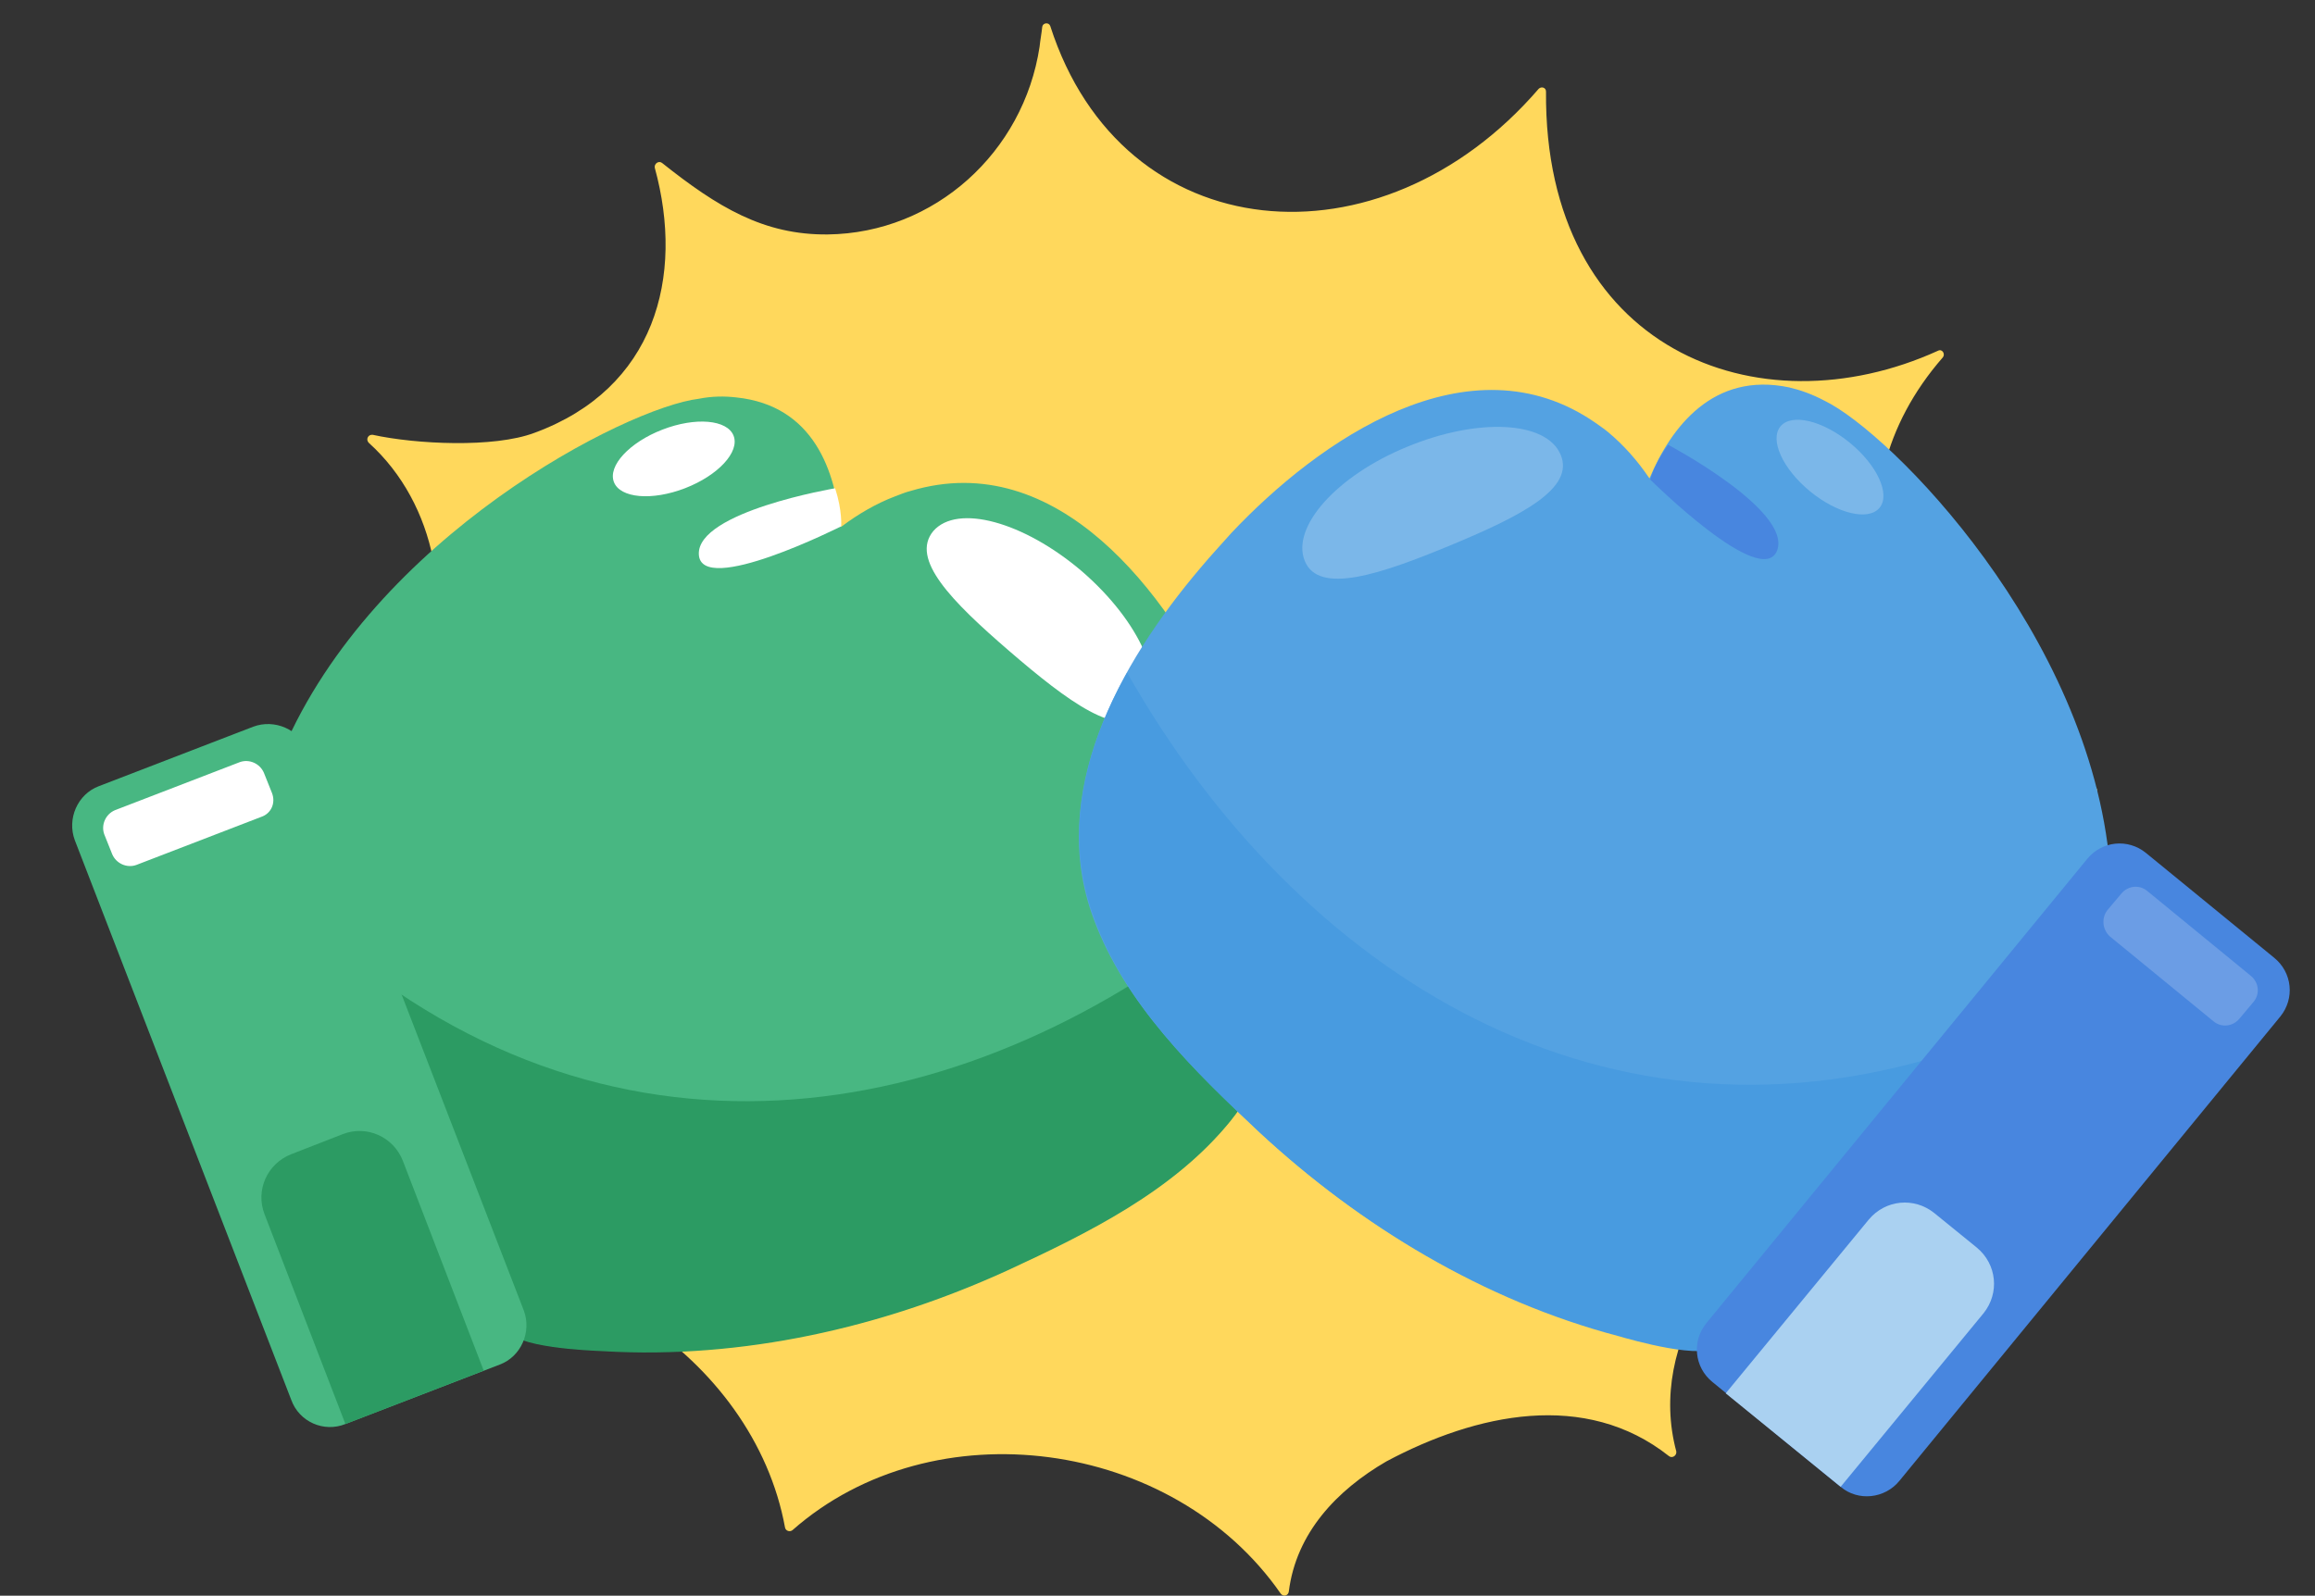 <?xml version="1.0" encoding="utf-8"?>
<!-- Generator: Adobe Illustrator 24.3.0, SVG Export Plug-In . SVG Version: 6.00 Build 0)  -->
<svg version="1.1" id="Layer_1" xmlns="http://www.w3.org/2000/svg" xmlns:xlink="http://www.w3.org/1999/xlink" x="0px" y="0px"
	 viewBox="0 0 346.5 238.9" style="enable-background:new 0 0 346.5 238.9;" xml:space="preserve">
<rect x="0" y="0" width="346.5" height="238.9" fill="#333333" stroke="none"/>
<style type="text/css">
	.st0{fill:#FFD85C;}
	.st1{fill:#48B782;}
	.st2{fill:#2C9B63;}
	.st3{fill:#FFFFFF;}
	.st4{fill:#54A2E2;}
	.st5{fill:#489BE0;}
	.st6{fill:#7BB7E9;}
	.st7{fill:#4886DF;}
	.st8{fill:#AAD1F1;}
	.st9{fill:#6B9DE5;}
</style>
<g>
	<g>
		<g>
			<path class="st0" d="M313.4,117.7C313.4,117.7,313.4,117.7,313.4,117.7c-0.1-0.1-0.2-0.1-0.3-0.1c-0.2,0-0.4-0.1-0.6-0.1
				c-2.3-0.7-4.5-1.4-6.8-2.3c-1.5-0.7-2.9-1.5-4.3-2.5c-20.1-12.2-28.5-38.7-10.6-59.2c0.4-0.5-0.1-1.3-0.7-1
				c-27,12.3-59-0.2-58.7-38.8c0-0.6-0.7-0.8-1.1-0.4c-23.6,27.4-62.3,24.2-73.1-9.4c-0.2-0.6-1.1-0.5-1.2,0.1c-0.1,1-0.3,2-0.4,3
				c-2.4,15.8-15.7,27.9-31.7,28.1c-9.6,0.1-16.5-4.1-24.8-10.7c-0.5-0.4-1.2,0.1-1.1,0.7C102.5,41.5,98,58.2,80,64.8
				c-6.1,2.3-17.8,1.7-24.2,0.3c-0.7-0.1-1.1,0.7-0.6,1.2c5.1,4.6,8.3,10.8,9.6,17.3c1.4,6.9,0.5,14.1-2.4,20.5h-0.2
				c-2.5,5.1-6.2,9.1-10.7,12.3c-4.3,3.1-9.3,5.3-14.4,6.8c-0.5,0.1-0.9,0.2-1.4,0.2c-0.7,0.1-0.8,1.1-0.1,1.3c0,0,0,0,0,0
				c0.1,0.1,0.2,0.1,0.3,0.1c0.2,0,0.4,0.1,0.6,0.1c2.3,0.7,4.6,1.4,6.8,2.3c1.5,0.7,2.9,1.5,4.3,2.5c20.1,12.2,24.6,41.2,10.6,59.1
				c-0.4,0.5,0,1.2,0.6,1.1c25.3-5.4,54,13.1,58.7,38.8c0.1,0.5,0.7,0.7,1.1,0.4c21.1-18.6,57-13.7,73.1,9.5
				c0.4,0.5,1.1,0.3,1.2-0.3c1.1-8.8,7.2-15.2,14.6-19.5c13.5-7.2,29.8-10.7,42.3-0.8c0.5,0.4,1.2-0.1,1.1-0.7
				c-4.4-16.4,7.7-33.4,23-38.9c6.2-2.1,12.9-2.6,19.3-1.2c0.7,0.1,1.1-0.7,0.6-1.2c-5.1-4.6-8.3-10.8-9.6-17.3
				c-1.4-6.9-0.5-14.1,2.4-20.5h0.2c2.5-5.1,6.2-9.1,10.7-12.3c4.3-3.1,9.3-5.3,14.4-6.8c0.5-0.1,1-0.2,1.4-0.2
				C314,118.9,314.1,117.9,313.4,117.7z"/>
		</g>
	</g>
	<g>
		<g>
			<g>
				<path class="st1" d="M185.7,112.5c-0.9-2.2-1.8-4.3-2.8-6.3c-8.1-17.3-24.6-39.3-46.6-32.7c-0.8,0.2-1.5,0.5-2.3,0.8
					c-2.9,1.1-5.6,2.7-8,4.5l-0.2,0.1c-0.7-8.3-4-18.2-15.6-19.4c-1.7-0.2-3.6-0.2-5.6,0.2C93.8,61,56,80.3,42.3,112.4l4.1,10.6
					c0,0,29.3,75.8,29.3,75.8c1.1,2.9,12.6,3.3,14.7,3.4c20.7,1.2,41.6-3.5,60.4-12.1c12.1-5.6,24.9-11.9,33.4-22.4
					C196.9,152,192.8,130.1,185.7,112.5z"/>
			</g>
		</g>
		<g>
			<g>
				<path class="st2" d="M191.2,130.9c-38.6,35-91.4,48.1-136.2,14.4c8.6,22.4,20.7,53.6,20.7,53.6c1.1,2.9,12.6,3.3,14.7,3.4
					c20.7,1.2,41.6-3.5,60.4-12.1c12.1-5.6,24.9-11.9,33.4-22.4C192.7,157.1,193.7,143.8,191.2,130.9z"/>
			</g>
		</g>
		<g>
			<g>
				<g>
					<path class="st3" d="M171.2,106.7c-3.6,4.1-11.4-1.7-20.1-9.2c-8.7-7.5-14.9-13.8-11.4-18c3.6-4.1,13.5-1.4,22.2,6
						C170.7,93.1,174.8,102.5,171.2,106.7z"/>
				</g>
			</g>
		</g>
		<g>
			<g>
				<g>
					<path class="st1" d="M43.6,209.6l-32.4-83.8c-1.2-3.2,0.4-6.9,3.6-8.1l23.1-8.9c3.2-1.2,6.9,0.4,8.1,3.6l32.4,83.8
						c1.2,3.2-0.4,6.9-3.6,8.1l-23.1,8.9C48.5,214.5,44.8,212.9,43.6,209.6z"/>
				</g>
			</g>
		</g>
		<g>
			<g>
				<g>
					<path class="st2" d="M51.7,213.2l-12.1-31.4c-1.4-3.6,0.4-7.6,4-9l7.7-3c3.6-1.4,7.6,0.4,9,4l12.1,31.4L51.7,213.2z"/>
				</g>
			</g>
		</g>
		<g>
			<path class="st3" d="M125,73.1c0,0-20.7,3.5-20.4,9.9c0.3,6.4,21.3-4.2,21.3-4.2S126.1,76.5,125,73.1z"/>
		</g>
		<g>
			<path class="st3" d="M39.1,122.3l-18.7,7.2c-1.4,0.5-3-0.2-3.6-1.6l-1.2-3c-0.5-1.4,0.2-3,1.6-3.6l18.7-7.2
				c1.4-0.5,3,0.2,3.6,1.6l1.2,3C41.3,120.2,40.6,121.8,39.1,122.3z"/>
		</g>
		<g>
			
				<ellipse transform="matrix(0.933 -0.361 0.361 0.933 -18.002 40.998)" class="st3" cx="100.8" cy="68.7" rx="9.6" ry="4.7"/>
		</g>
	</g>
	<g>
		<g>
			<path class="st4" d="M179.7,85c1.5-1.8,3.1-3.5,4.6-5.2c13.1-13.9,35.6-29.6,54.5-16.5c0.7,0.5,1.3,0.9,1.9,1.4
				c2.4,2,4.4,4.3,6.1,6.8l0.1,0.1c3.2-7.6,9.5-16,20.9-13.6c1.7,0.4,3.4,1,5.3,2c9.9,4.8,39.7,34.9,42.7,69.6l-7.2,8.8
				c0,0-51.6,62.8-51.6,62.8c-1.9,2.4-13-0.8-15.1-1.4c-20-5.3-38.4-16.4-53.5-30.4c-9.7-9.1-20-19.1-24.7-31.8
				C156.7,118.9,167.4,99.5,179.7,85z"/>
		</g>
		<g>
			<path class="st5" d="M168.7,100.7C194.4,146,240.5,175,293.6,157c-15.2,18.5-36.4,44.4-36.4,44.4c-1.9,2.4-13-0.8-15.1-1.4
				c-20-5.3-38.4-16.4-53.5-30.4c-9.7-9.1-20-19.1-24.7-31.8C159,125.1,162.3,112.2,168.7,100.7z"/>
		</g>
		<g>
			<g>
				<g>
					<path class="st6" d="M195.3,84c2.1,5.1,11.3,2,21.9-2.4c10.6-4.4,18.5-8.5,16.4-13.5c-2.1-5.1-12.4-5.6-23-1.2
						C200.1,71.2,193.2,78.9,195.3,84z"/>
				</g>
			</g>
		</g>
		<g>
			<g>
				<g>
					<path class="st7" d="M284.3,221.7l57-69.5c2.2-2.7,1.8-6.6-0.9-8.8l-19.2-15.7c-2.7-2.2-6.6-1.8-8.8,0.9l-57,69.5
						c-2.2,2.7-1.8,6.6,0.9,8.8l19.2,15.7C278.1,224.8,282.1,224.4,284.3,221.7z"/>
				</g>
			</g>
		</g>
		<g>
			<g>
				<g>
					<path class="st8" d="M275.5,222.6l21.4-26c2.4-3,2-7.3-1-9.8l-6.4-5.2c-3-2.4-7.3-2-9.8,1l-21.4,26L275.5,222.6z"/>
				</g>
			</g>
		</g>
		<g>
			<path class="st7" d="M249.7,66.6c0,0,18.5,9.8,16.3,15.8c-2.3,6-19-10.6-19-10.6S247.6,69.4,249.7,66.6z"/>
		</g>
		<g>
			<path class="st9" d="M315.8,140.2l15.5,12.7c1.2,1,2.9,0.8,3.9-0.4l2.1-2.5c1-1.2,0.8-2.9-0.4-3.9l-15.5-12.7
				c-1.2-1-2.9-0.8-3.9,0.4l-2.1,2.5C314.5,137.5,314.7,139.2,315.8,140.2z"/>
		</g>
		<g>
			<ellipse transform="matrix(0.634 -0.773 0.773 0.634 46.082 237.354)" class="st6" cx="274" cy="70" rx="4.7" ry="9.6"/>
		</g>
	</g>
</g>
</svg>
